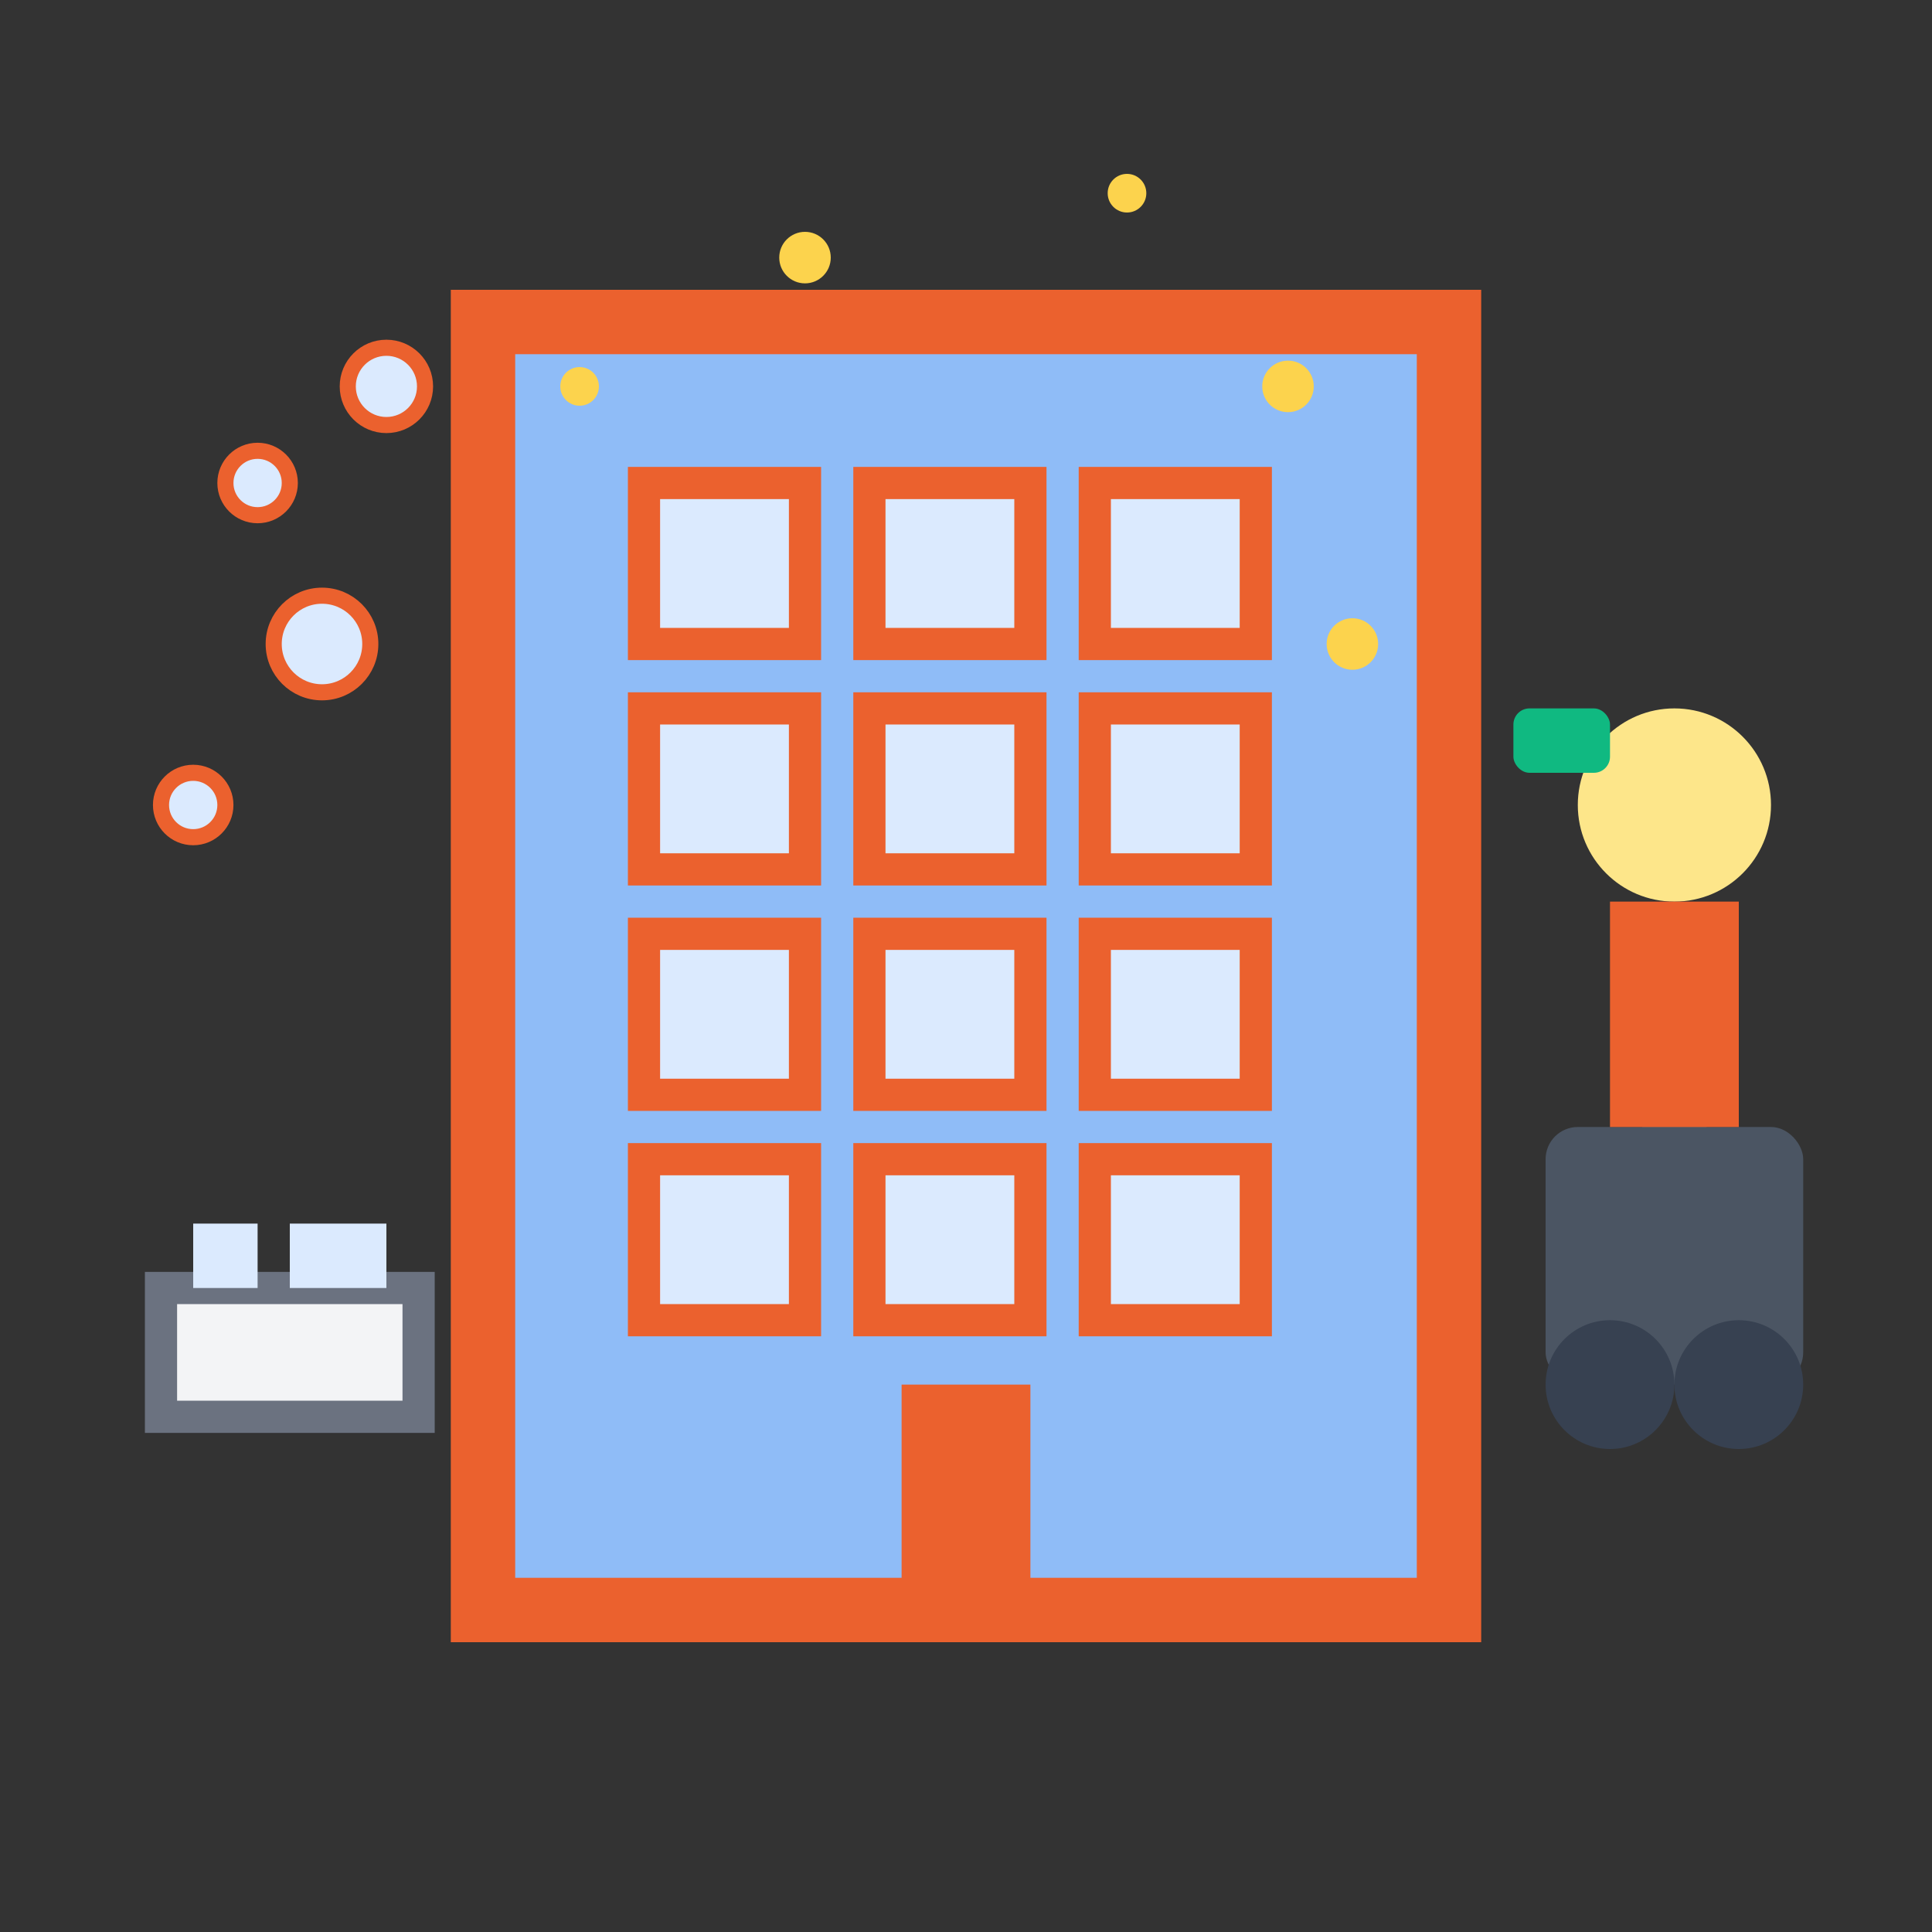<svg width="60" height="60" viewBox="0 0 60 60" fill="none" xmlns="http://www.w3.org/2000/svg">
  <rect x="0" y="0" width="60" height="60" fill="#333333" stroke="none"/>
  <!-- Office building -->
  <rect x="15" y="10" width="30" height="40" fill="#8fbcf7" stroke="#eb612e" stroke-width="2"/>
  
  <!-- Windows grid -->
  <rect x="20" y="15" width="5" height="5" fill="#DBEAFE" stroke="#eb612e"/>
  <rect x="27" y="15" width="5" height="5" fill="#DBEAFE" stroke="#eb612e"/>
  <rect x="34" y="15" width="5" height="5" fill="#DBEAFE" stroke="#eb612e"/>
  
  <rect x="20" y="22" width="5" height="5" fill="#DBEAFE" stroke="#eb612e"/>
  <rect x="27" y="22" width="5" height="5" fill="#DBEAFE" stroke="#eb612e"/>
  <rect x="34" y="22" width="5" height="5" fill="#DBEAFE" stroke="#eb612e"/>
  
  <rect x="20" y="29" width="5" height="5" fill="#DBEAFE" stroke="#eb612e"/>
  <rect x="27" y="29" width="5" height="5" fill="#DBEAFE" stroke="#eb612e"/>
  <rect x="34" y="29" width="5" height="5" fill="#DBEAFE" stroke="#eb612e"/>
  
  <rect x="20" y="36" width="5" height="5" fill="#DBEAFE" stroke="#eb612e"/>
  <rect x="27" y="36" width="5" height="5" fill="#DBEAFE" stroke="#eb612e"/>
  <rect x="34" y="36" width="5" height="5" fill="#DBEAFE" stroke="#eb612e"/>
  
  <!-- Entrance -->
  <rect x="28" y="43" width="4" height="7" fill="#eb612e"/>
  
  <!-- Cleaning equipment -->
  <rect x="48" y="35" width="8" height="8" rx="1" fill="#4B5563"/>
  <circle cx="50" cy="43" r="2" fill="#374151"/>
  <circle cx="54" cy="43" r="2" fill="#374151"/>
  <rect x="51" y="30" width="2" height="5" fill="#6B7280"/>
  
  <!-- Office desk cleaning -->
  <rect x="5" y="40" width="8" height="4" fill="#F3F4F6" stroke="#6B7280"/>
  <rect x="6" y="38" width="2" height="2" fill="#DBEAFE"/>
  <rect x="9" y="38" width="3" height="2" fill="#DBEAFE"/>
  
  <!-- Professional cleaner -->
  <circle cx="52" cy="25" r="3" fill="#FDE68A"/>
  <rect x="50" y="28" width="4" height="7" fill="#eb612e"/>
  
  <!-- Cleaning cloth -->
  <rect x="47" y="22" width="3" height="2" fill="#10B981" rx="0.5"/>
  
  <!-- Sparkles for cleanliness -->
  <g fill="#FCD34D">
    <circle cx="25" cy="8" r="0.8"/>
    <circle cx="35" cy="6" r="0.6"/>
    <circle cx="40" cy="12" r="0.8"/>
    <circle cx="18" cy="12" r="0.6"/>
    <circle cx="42" cy="20" r="0.8"/>
  </g>
  
  <!-- Professional cleaning bubbles -->
  <g fill="#DBEAFE" stroke="#eb612e" stroke-width="0.5">
    <circle cx="10" cy="20" r="1.5"/>
    <circle cx="8" cy="15" r="1"/>
    <circle cx="12" cy="12" r="1.2"/>
    <circle cx="6" cy="25" r="1"/>
  </g>
</svg>
